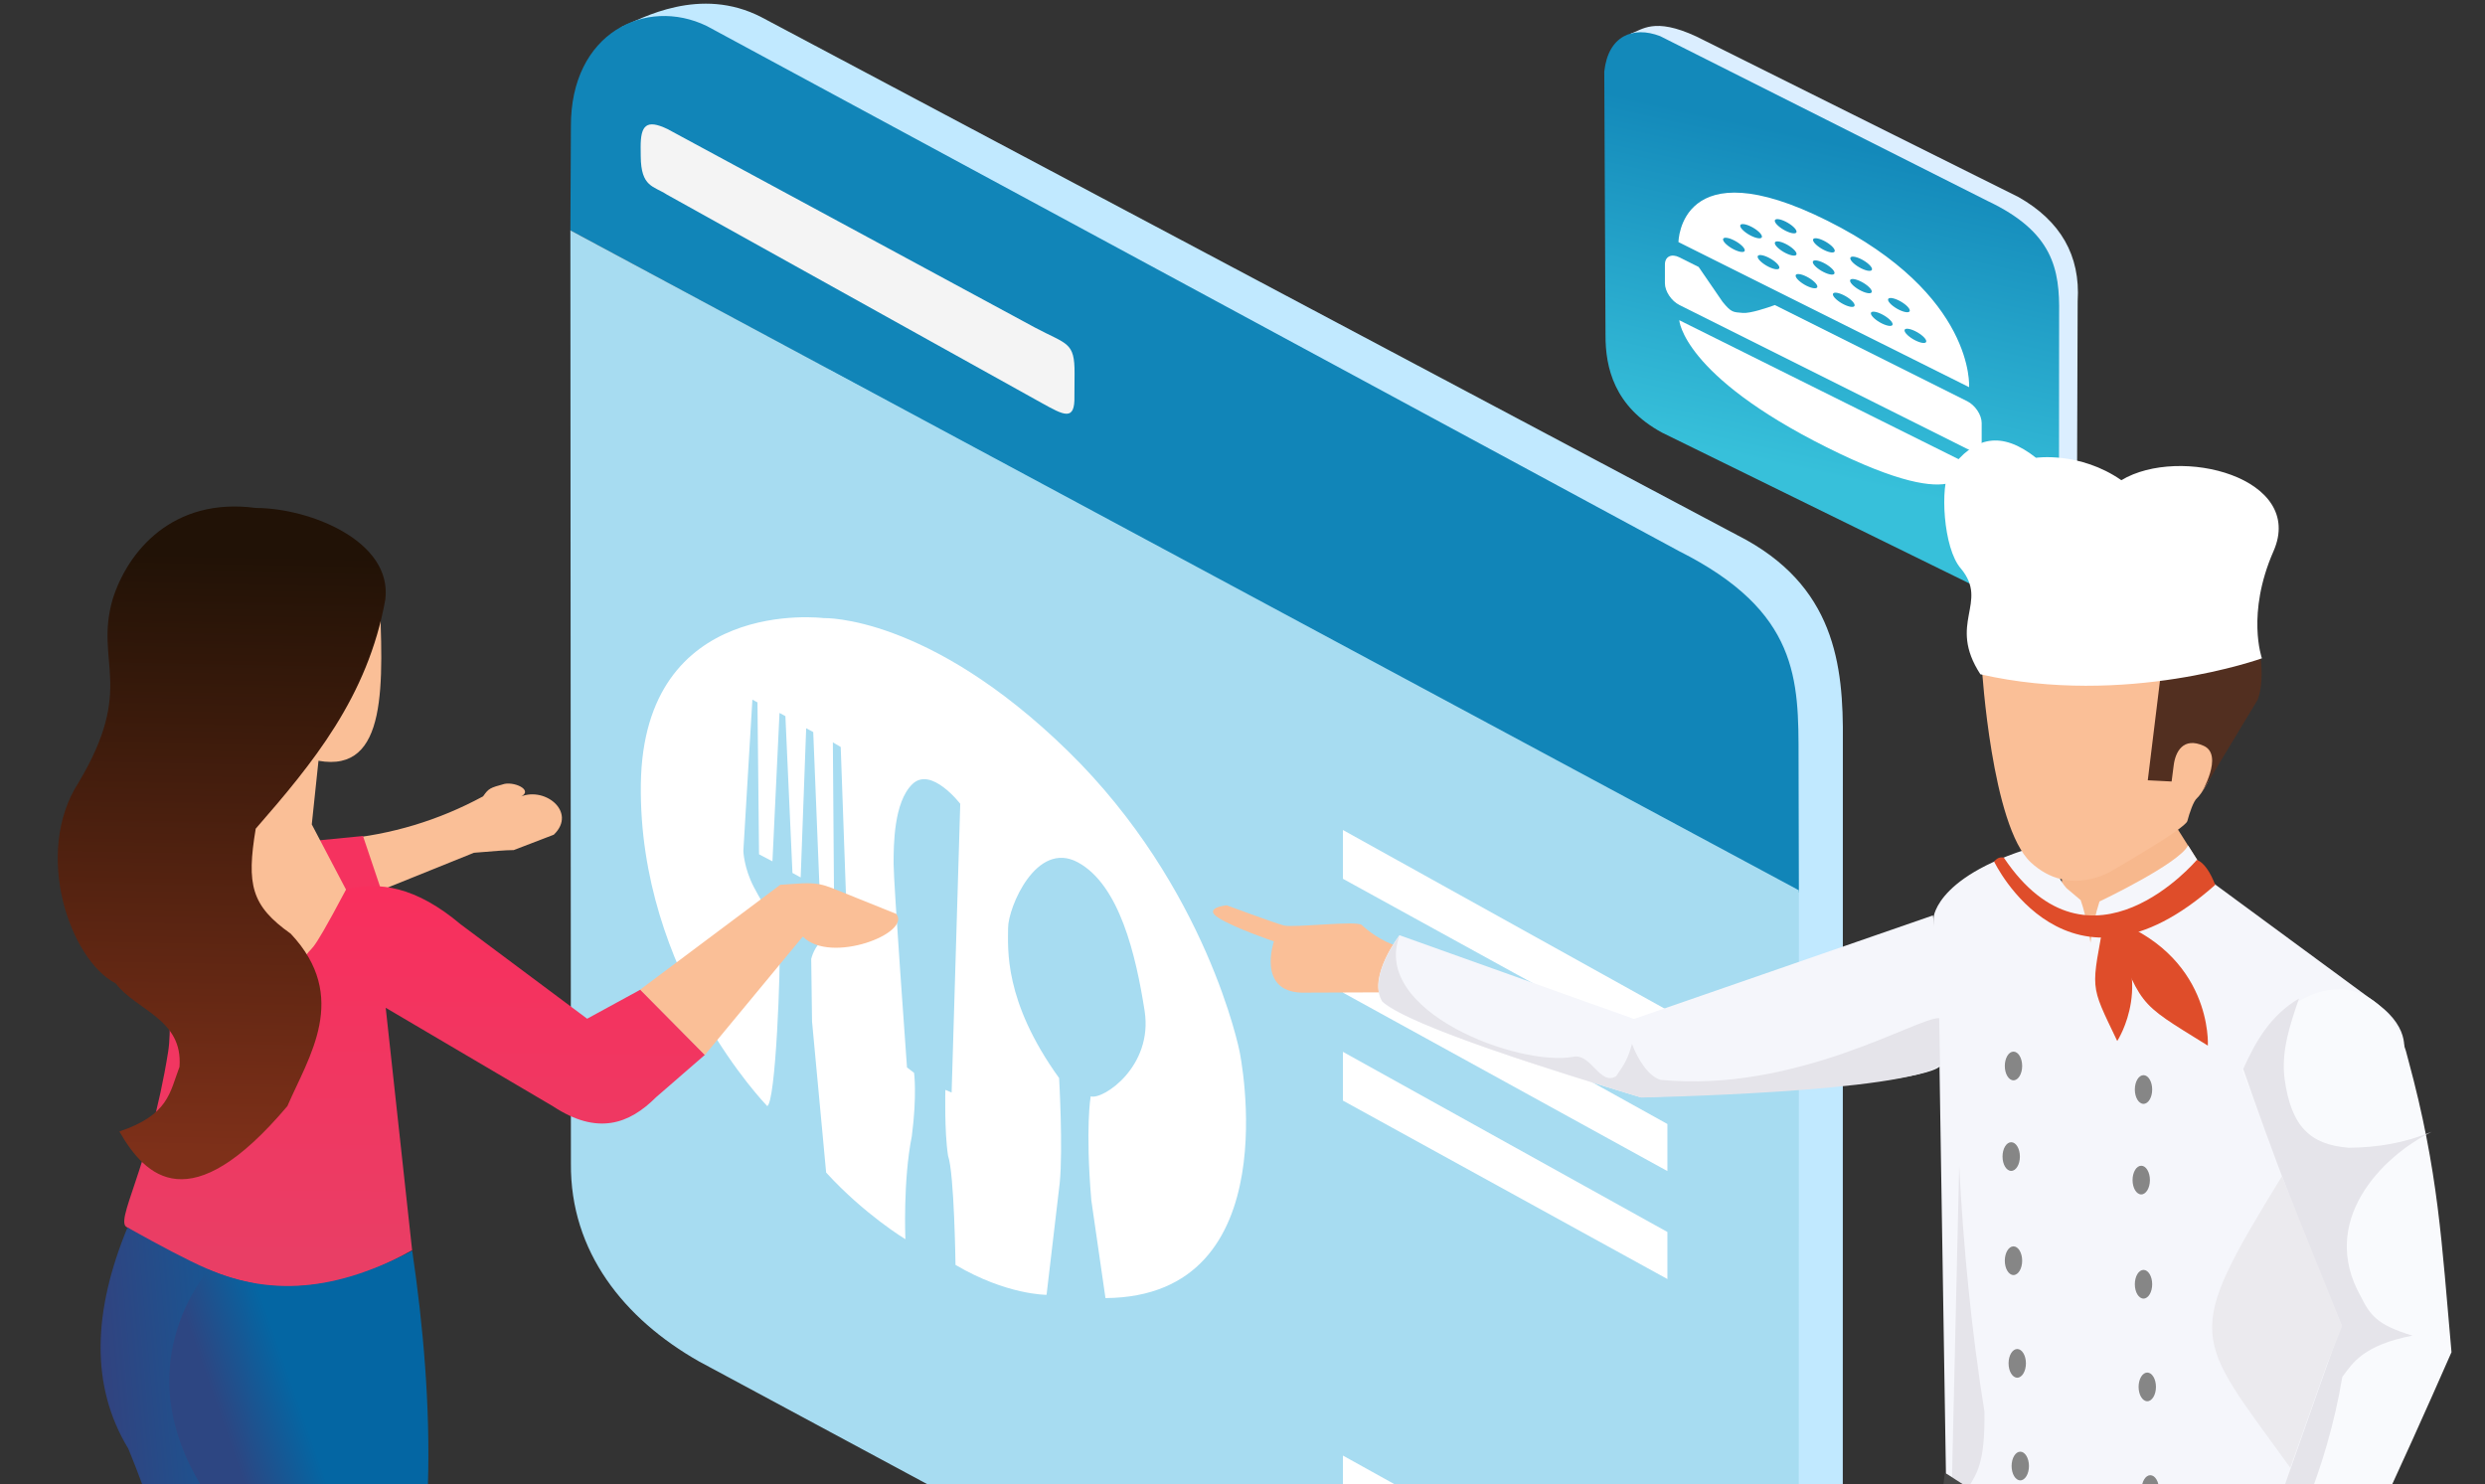 <svg xmlns="http://www.w3.org/2000/svg" xmlns:xlink="http://www.w3.org/1999/xlink" width="272.126" height="162.52" viewBox="0 0 72 43" xmlns:v="https://vecta.io/nano"><rect x="0" y="0" width="72" height="43" fill="#333333" stroke="none"/><defs><linearGradient id="A" x1="15.755" y1="278.531" x2="15.64" y2="289.15" xlink:href="#H"><stop offset="0" stop-color="#f82f5d"/><stop offset="1" stop-color="#e93e65"/></linearGradient><linearGradient id="B" x1="11.411" y1="268.919" x2="11.069" y2="286.072" xlink:href="#H"><stop offset="0" stop-color="#211206"/><stop offset="1" stop-color="#7e3019"/></linearGradient><linearGradient id="C" x1="9.367" y1="302.779" x2="13.158" y2="302.437" xlink:href="#H"><stop offset="0" stop-color="#34417d"/><stop offset="1" stop-color="#185693"/></linearGradient><linearGradient id="D" x1="14.07" y1="299.068" x2="16.2" y2="298.32" xlink:href="#H"><stop offset="0" stop-color="#2d4682"/><stop offset="1" stop-color="#0466a3"/></linearGradient><linearGradient id="E" x1="13.066" y1="181.658" x2="11.044" y2="190.824" xlink:href="#H"><stop offset="0" stop-color="#1389ba"/><stop offset="1" stop-color="#37c0da"/></linearGradient><linearGradient id="F" x1="237.063" y1="236.93" x2="235.382" y2="242.253" xlink:href="#H"><stop offset="0" stop-color="#1185b8"/></linearGradient><path id="G" d="M-390.966 228.14v1.078l7.17-4.14v-1.04z"/><linearGradient id="H" gradientUnits="userSpaceOnUse"/></defs><g transform="matrix(1.012 0 0 1.012 -5.92 -256.097)"><g transform="matrix(1.279 0 0 1.279 -261.327 -41.805)"><path d="M222.813 231.146c.437-.188 1.754-.93 3.13-.216l21.85 11.598c2.18 1.108 2.37 2.902 2.354 4.604l-.002 22.89c.018 1.914-.998 1.895-2.3 2.52z" fill="#c1e9ff"/><path d="M221.663 235.7l27.5 14.824-.007-2.997c0-1.768.014-3.294-2.675-4.646l-21.766-11.756c-1.36-.658-3.052.15-3.04 2.253z" fill="url(#F)"/><path d="M221.663 235.7l.012 20.89c-.018 1.972 1.188 3.477 2.868 4.43l21.114 11.354c2.224 1.06 3.485-.625 3.502-1.768l.004-20.133z" fill="#a7dcf1"/><path d="M223.236 233.84c-.002-.49.126-.635.6-.408l8.23 4.446c.714.38.888.314.883 1.027l-.003.505c.014.572-.23.434-.748.146l-8.37-4.654c-.307-.2-.584-.167-.59-.86z" fill="#f4f4f4"/><g transform="matrix(1.013 1.142 0 1.013 635.005 464.501)" fill="#fff"><use xlink:href="#G"/><use xlink:href="#G" y="2.516"/><use xlink:href="#G" y="4.902"/><use xlink:href="#G" y="13.824"/></g><path d="M226.068 255.302s-2.88-2.955-2.828-7.194 4.093-3.728 4.093-3.728 2.336-.082 5.463 2.972 3.847 6.73 3.847 6.73 1.144 5.49-3.002 5.52l-.317-2.19c-.137-1.63-.014-2.326-.014-2.326.27.087 1.402-.665 1.207-1.914s-.562-2.818-1.493-3.324-1.563 1.012-1.563 1.468-.105 1.63 1.142 3.36c0 0 .09 1.568.014 2.348l-.295 2.505s-.896.005-2.038-.67c0 0-.027-2.052-.167-2.444-.085-.55-.06-1.474-.06-1.474l.14.06.193-6.464s-.65-.845-1.07-.442-.422 1.37-.422 1.79.3 4.554.3 4.554l.158.12s.07.486-.05 1.418c-.2.994-.144 2.307-.144 2.307s-.913-.55-1.774-1.492l-.316-3.386-.018-1.397s.07-.313.3-.452.492-.154.492-.576l-.132-3.716-.176-.104.026 3.422-.325-.177-.14-3.475-.158-.086-.123 3.34-.184-.1-.158-3.51-.132-.072-.158 3.322-.3-.158-.035-3.4-.114-.062-.202 3.386s.01.382.237.814.536.87.57 1.277-.08 3.61-.28 3.624z" fill="#fff"/></g><path d="M52.54 254.018c.32-.092.654-.482 1.877.087l9.225 4.598c1.2.682 1.774 1.67 1.692 2.98l-.025 7.2c-.003.653-.583 1.032-1.285 1.237z" fill="#dbeeff"/><path d="M7.967 178.607c.136.063 9.386 4.725 9.386 4.725 1.867.886 2.06 1.947 2.04 3.235l-.005 6.913c-.003 1.486-1.45 1.373-2.51.825l-8.855-4.345c-1.367-.743-1.62-1.86-1.617-2.79l-.035-7.548c.112-1.025.823-1.31 1.595-1.015z" fill="url(#E)" transform="translate(45.41 75.486)"/><g transform="matrix(-.106 -.053 0 .106 154.373 282.681)" fill="#fff"><path d="M907.553 233.973c-40 0-38.235 25.817-38.235 25.817l78.497.065s-.26-25.882-40.262-25.882zm-9.085 5.817c.78 0 1.528.13 2.08.364s.86.55.86.878-.3.645-.86.878-1.3.364-2.08.364-1.528-.13-2.08-.364-.86-.55-.86-.878.3-.645.86-.878 1.3-.364 2.08-.364zm10.065.065c.78 0 1.528.13 2.08.364s.86.55.86.878-.3.645-.86.878-1.3.364-2.08.364-1.528-.13-2.08-.364-.86-.55-.86-.878.3-.645.86-.878 1.3-.364 2.08-.364zm10.327 0c.78 0 1.528.13 2.08.364s.86.55.86.878-.3.645-.86.878-1.3.364-2.08.364-1.528-.13-2.08-.364-.86-.55-.86-.878.3-.645.86-.878 1.3-.364 2.08-.364zm-30.588 6.013c.78 0 1.528.13 2.08.364s.86.55.86.878-.3.645-.86.878-1.3.364-2.08.364-1.528-.13-2.08-.364-.86-.55-.86-.878.3-.645.86-.878 1.3-.364 2.08-.364zm10.26 0c.78 0 1.528.13 2.08.364s.86.55.86.878-.3.645-.86.878-1.3.364-2.08.364-1.528-.13-2.08-.364-.86-.55-.86-.878.3-.645.86-.878 1.3-.364 2.08-.364zm10.065 0c.78 0 1.528.13 2.08.364s.86.55.86.878-.3.645-.86.878-1.3.364-2.08.364-1.528-.13-2.08-.364-.86-.55-.86-.878.3-.645.86-.878 1.3-.364 2.08-.364zm10.26 0c.78 0 1.528.13 2.08.364s.86.55.86.878-.3.645-.86.878-1.3.364-2.08.364-1.528-.13-2.08-.364-.86-.55-.86-.878.3-.645.86-.878 1.3-.364 2.08-.364zm9.346 0c.78 0 1.528.13 2.08.364s.86.55.86.878-.3.645-.86.878-1.3.364-2.08.364-1.528-.13-2.08-.364-.86-.55-.86-.878.3-.645.86-.878 1.3-.364 2.08-.364zm-35.294 6.013c.78 0 1.528.13 2.08.364s.86.55.86.878-.3.645-.86.878-1.3.364-2.08.364-1.528-.13-2.08-.364-.86-.55-.86-.878.3-.645.86-.878 1.3-.364 2.08-.364zm10.26 0c.78 0 1.528.13 2.08.364s.86.55.86.878-.3.645-.86.878-1.3.364-2.08.364-1.528-.13-2.08-.364-.86-.55-.86-.878.3-.645.86-.878 1.3-.364 2.08-.364zm10.065 0c.78 0 1.528.13 2.08.364s.86.55.86.878-.3.645-.86.878-1.3.364-2.08.364-1.528-.13-2.08-.364-.86-.55-.86-.878.3-.645.86-.878 1.3-.364 2.08-.364zm10.26 0c.78 0 1.528.13 2.08.364s.86.55.86.878-.3.645-.86.878-1.3.364-2.08.364-1.528-.13-2.08-.364-.86-.55-.86-.878.3-.645.86-.878 1.3-.364 2.08-.364zm9.346 0c.78 0 1.528.13 2.08.364s.86.55.86.878-.3.645-.86.878-1.3.364-2.08.364-1.528-.13-2.08-.364-.86-.55-.86-.878.3-.645.86-.878 1.3-.364 2.08-.364zm-49.02.065c.78 0 1.528.13 2.08.364s.86.55.86.878-.3.645-.86.878-1.3.364-2.08.364-1.528-.13-2.08-.364-.86-.55-.86-.878.3-.645.86-.878 1.3-.364 2.08-.364z"/><path d="M869.84 263.843c-2.173 0-3.922 1.75-3.922 3.922v5.033c0 2.173 1.75 3.922 3.922 3.922h77.713c2.173 0 3.922-1.75 3.922-3.922v-5.033c0-2.173-1.75-3.922-3.922-3.922h-5.186l-6.46 6.188c-2.403 1.756-2.866 1.34-5.454.277-2-.817-6.617-4.692-8.68-6.466z" paint-order="markers fill stroke"/><path d="M869.448 280.66c1.155.74-.555 14.604 38.36 14.604s39.792-14.42 39.792-14.42z"/></g><path d="M15.63 277.086c1.414-.13 2.766-.53 4.05-1.225.162-.228.19-.242.617-.358.335-.063.884.22.384.4.72-.378 1.714.394 1.024 1.056l-1.147.44c-.288.004-.5.026-1.14.077l-3.198 1.29z" fill="#fabf97"/><path d="M16.242 276.996l.523 1.552-1.977.768-.54-2.124z" fill="#f5325f"/><path d="M24.187 281.394l1.847 1.865-1.4 1.215c-.77.772-1.68 1.1-2.953.26l-4.788-2.82.756 6.94c-3.097 1.784-5.72 1.08-8.15-.65-.406-.142.635-1.7 1.166-5.037.183-1.15-.256-3.696-.07-4.854l3.025 1.17c.75.002 1.538.355 2.135-.954.95-.244 2.004-.084 3.287.998l3.618 2.7z" fill="url(#A)"/><path d="M26.034 283.26l2.8-3.384c.797.805 3.12-.1 2.676-.65l-1.834-.738c-.517-.208-.8-.134-1.487-.095l-4.012 3.002 1.847 1.865m-9.316-13.32c.118 2.713.255 5.26-1.74 4.902l-.192 1.822.98 1.866c-1.188 2.24-.86 1.403-1.28 2.082l-3.854-5.163 4.6-5.5z" fill="#fabf97"/><path d="M9.268 285.456c.747 1.304 2.027 2.568 4.81-.727.606-1.406 1.798-3.126.096-4.935-1.13-.802-1.27-1.398-1.003-3.007 1.626-1.867 3.208-3.77 3.71-6.56.21-1.676-2.162-2.62-3.705-2.623-2.383-.32-3.676 1.247-4.104 2.623-.518 1.816.66 2.5-.972 5.237-1.306 2.018-.252 5.074 1.064 5.754.586.774 1.93 1.015 1.825 2.387-.283.746-.31 1.373-1.72 1.85z" fill="url(#B)"/><path d="M16.578 319.586c-1.258-1.706-2.072-3.2-1.953-4.203l-1.813.276 2.957 4.954zm-5.98-6.306l-1.075 3.206-1.07-3.528 1.005-2.362z" fill="#fabf97"/><path d="M9.5 288.205c2.066 1.148 2.715 1.432 3.68 1.61l1.415 13.965c-1.296 3.136-2.082 5.852-3.998 9.5-.407-.67-.88-1.278-1.633-1.605-.192-3.654-.613-7.41 2.74-9.5-.557-2.477-1.066-4.935-2.18-7.636-1.1-1.81-1.01-3.947-.024-6.334z" fill="url(#C)"/><path d="M17.65 288.856c.647 4.4.784 9.19-.68 12.937.992 3.997-.943 8.487-1.882 13.56-.75.614-1.297.31-2.273.307.078-5.082-.026-10.44.817-14.357-.418-1.096-.997-3.083-1.606-5.092-1.837-2.475-1.64-4.908-.21-6.8 1.553.635 3.343.777 5.835-.543z" fill="url(#D)"/><path d="M12.812 315.66c-.54.284-.8 1.112-.775 1.843l.198 3.832.552-.03-.22-2.67.614-.06c.443 1.14.98 2.194 2.4 2.423.824-.236 1.656-.43 2.374-1.227-.195-.395-.308-.682-.898-.87-.225-.037-.443.006-.82.13-.264.215-.304.107-.464.557-.907-1.474-1.463-2.56-2.962-3.926zm-3.135 1.477l-.02 1.902c.075.892.302 2-1.444.215-.934-1.022-1.774-2.067-.2-3.712l-.053-.828-.95.973-.37-.256 1.207-1.698c.14-.85.057-1.862 1.125-2.055.577.216.987.814 1.2 1.84-.222 1.06-.386 2.27-.496 3.62z" fill="#33417d"/><g transform="matrix(.586 0 0 .558 -86.154 166.063)"><path d="M270.7 285.084c4.416.615 1.344 3.57 5.44 5.15.545.885 2.834 1.685 1.935 2.57-.663 2.546-4.667 1.42-7.687-1.077l-.82.2-3.87-2.688-.1-3.984zm-13.42.54c-4.156.58-1.466 3.398-5.318 4.885-.513.833-2.666 1.586-1.82 2.42.624 2.396 5.557 1.618 8.398-.732l.773-.203 2.998-2.45-.227-3.75z" fill="#140f15"/><path d="M271.21 238.8l.493 23.843c0 3.007 1.99 24.523 1.99 24.523-2.607 1.14-5.046 2.046-8.134-1.023l-1.15-23.75-2.284-12.22-1.276 14.202 1.382 22.345c-3.86 1.566-6.557 1.772-8.08-.6l-.233-22.388-1.27-28.788s9.87 4.837 18.562 3.856z" fill="#f5f6fb"/><path d="M266.103 256.255l-2 2.44c.6 1.675 1.215 2.947 2.26 3.173-1.266.623-1.594 1.977-1.5 3.666-.423 6.414 1.053 11.015 2.6 16.82 1.497 1.712 3.66 2.065 5.6 2.268l-2.776-29.54zm-9.025-16.415c1.616 1.358 4.214.787 3.953 6.13l-.4 13.176c-.6 1.675-1.762 1.55-2.807 1.776 1.266.623 1.594 1.977 1.5 3.666.212 6.422-1.28 12.54-.46 18.258-1.497 1.712-1.116 2.106-3.066 2.308l-1.722-18.06-.825-27.198z" fill="#e5e4ea"/><path d="M257.82 200.132l-.438 5.306 7.488-4.536-2.06-3.43z" fill="#f7b88d"/><g fill="#f5f6fb"><path d="M271.57 240.21s-.558-6.957.227-12l2.55-15.752.065-2.418s.458-1.307-1.242-2.614l-8.153-6.3-1.11-1.838c-.435.933-4.328 2.876-4.328 2.876-.206.66-.35 1.385-.446 2.146-.535 4.24.412 9.602.345 10.96-.13 2.68.274 18.986.732 24.02z"/><path d="M257.418 199.07c.085.806-.156 1.612.557 2.418l.684.607c.297.868.53 2.393.493 2.393.024 2.536.61 7.674.753 10.866.327 7.255.53 22.766.4 24.073l-8.16-3.336-.414-27.478c-.327-3.595-.26-5.62-.26-5.62s.13-2.418 5.948-3.922z"/></g><path d="M252.723 215.737l-.472 21.54c.157-6.793 1.777-3.752 1.707-8.944-.637-4.128-1.026-8.425-1.235-12.596z" fill="#e5e4ea"/><path d="M252.023 231.485c.73.33 6.935 5.97 19.345 3.396 2.22 9.312 3.31 18.733 1.794 28.045-.304 1.057-16.078 3.634-21.796-1.205-2.233-9.896-.435-20.34.656-30.236z" fill="#484848"/><path d="M272.2 246.066l-12.278-8.714c.015-1.342-1.627-3.377-2.9-1.543-1.4 1.93 1.42 3.305 2.457 2.51.147.077 12.352 8.598 12.352 8.598z" fill="#d7b798"/><path d="M266.67 238.364l-.6 1.27c-.393 1.79-1.42 2.583-2.403 3.443 0 0 .695 3.96 3.79 2.25 1.86-1.18 1.98-3.677 2.288-6.03z" fill="#fabf97"/><path d="M266.556 210.828l4.813 13.12-4.662 13.86c-.49 1.407 2.124 3.368 3.235 2.265.878-.462 6.834-14.783 6.834-14.783-.48-5.62-.63-9.27-2.113-15.004-1.14-5.098-5.84-4.7-8.107.544z" fill="#f9fafd"/><path d="M225.313 204.466c-.838-.253-1.52-.838-1.773-1.09s-3.33.156-3.818.018-2.786-1.033-2.786-1.033-1.188.117-.4.643 2.708 1.208 2.708 1.208-.838 2.552 1.344 2.63l4.422-.018s.78-1.792.292-2.357z" fill="#fabf97"/><path d="M251.443 202.878l-14.604 5.315-11.462-4.298s-1.525 2.08-.878 3.328 12.663 4.99 12.663 4.99 14.327-.508 14.697-1.7-.416-7.626-.416-7.626z" fill="#f5f6fb"/><path d="M251.788 210.56c-1.633 1.407-14.598 1.663-14.598 1.663-4.223-1.354-11.19-3.604-12.65-4.922-.588-1 .325-2.705.84-3.37-1.392 3.875 5.824 6.722 8.48 6.203.885-.197 1.314 1.508 2.105.994.464-.697.578-.94.774-1.653.288.806.794 1.64 1.386 1.842 6.673.677 12.59-3.234 13.622-3.167l.042 2.41z" fill="#e5e4ea"/><path d="M253.834 190.194s.477 8.103 2.39 9.965 4.02.392 4.02.392 3.53-2.124 3.627-2.516.3-1.03.474-1.176.882-1.258.768-1.748c.027-2.564.212-5.867-.945-6.964-2.064-1.958-6.56-.704-10.333 2.047z" fill="#fabf97"/><path d="M261.937 195.946l.605-5.18c.114-1.21-1.312-2.162-3.044-1.084-1.1.684-5.33 1.793-4.66-1.213s.126-3.637 4.292-4.585 6.11-.343 7.516 2.94.654 5 .654 5l-2.76 4.804s1.127-1.977.13-2.45-1.39.3-1.47 1.03l-.098.8z" fill="#522f20"/><path d="M269.328 207.143c-1.41.87-2.118 2.21-2.73 3.61 1.24 3.79 3.297 9.503 4.792 13.132l-4.672 13.92c-.408 1.786 2.366 3.2 3.302 2.23l.16-.207c-.464-.292-2.462-.388-2.713-1.19 1.482-3.683 3.206-7.232 3.973-12.072.505-.73 1.036-1.638 3.43-2.127-1.775-.55-2.093-1.102-2.534-2.025-2.045-3.82.974-7.127 3.472-8.433-1.31.574-2.67.81-4.06.82-1.86-.164-2.8-1.058-3.126-3.533-.175-1.434.264-2.78.705-4.126z" fill="#e5e4ea"/><path d="M268.493 216.26c-4.885 8.37-4.324 8.07.408 14.96l1.78-5.275.75-1.996z" fill="#ebeaee"/><path d="M253.765 190.517c-1.644-2.648.43-3.666-.952-5.428-.886-1.04-1.024-4.29-.555-5.056 1.203-1.758 2.544-2.025 4.218-.635 0 0 2.138-.33 4.17 1.15 2.857-1.802 9.008-.127 7.435 3.64-1.344 3.218-.567 5.5-.567 5.5s-6.66 2.517-13.75.82z" fill="#fff"/><g fill="#868686"><ellipse cx="255.376" cy="210.604" rx=".424" ry=".736" paint-order="markers fill stroke"/><ellipse ry=".736" rx=".424" cy="211.812" cx="261.729" paint-order="markers fill stroke"/><ellipse ry=".736" rx=".424" cy="215.252" cx="255.265" paint-order="markers fill stroke"/><ellipse cx="261.618" cy="216.459" rx=".424" ry=".736" paint-order="markers fill stroke"/><ellipse cx="255.376" cy="220.596" rx=".424" ry=".736" paint-order="markers fill stroke"/><ellipse ry=".736" rx=".424" cy="221.804" cx="261.729" paint-order="markers fill stroke"/><ellipse ry=".736" rx=".424" cy="225.863" cx="255.56" paint-order="markers fill stroke"/><ellipse cx="261.913" cy="227.071" rx=".424" ry=".736" paint-order="markers fill stroke"/><ellipse cx="255.708" cy="231.131" rx=".424" ry=".736" paint-order="markers fill stroke"/><ellipse ry=".736" rx=".424" cy="232.338" cx="262.061" paint-order="markers fill stroke"/></g><g fill="#df4d2a"><path d="M264.337 200.026s-5.213 6.5-9.435-.113c-.26-.06-.395.117-.474.2 0 0 3.595 7.92 10.803 1.2-.23-.643-.545-1.14-.894-1.288z"/><path d="M259.85 202.863c-.675 3.935-.782 3.435.595 6.46 0 0 1.99-3.17-.595-6.46z"/><path d="M259.935 202.997c1.782 4.68 1.33 4.214 4.937 6.563 0 0 .27-4.725-4.937-6.563z"/></g><ellipse cx="258.246" cy="236.84" rx="1.04" ry="1.068" fill="#c4a07c" paint-order="markers fill stroke"/></g></g></svg>
